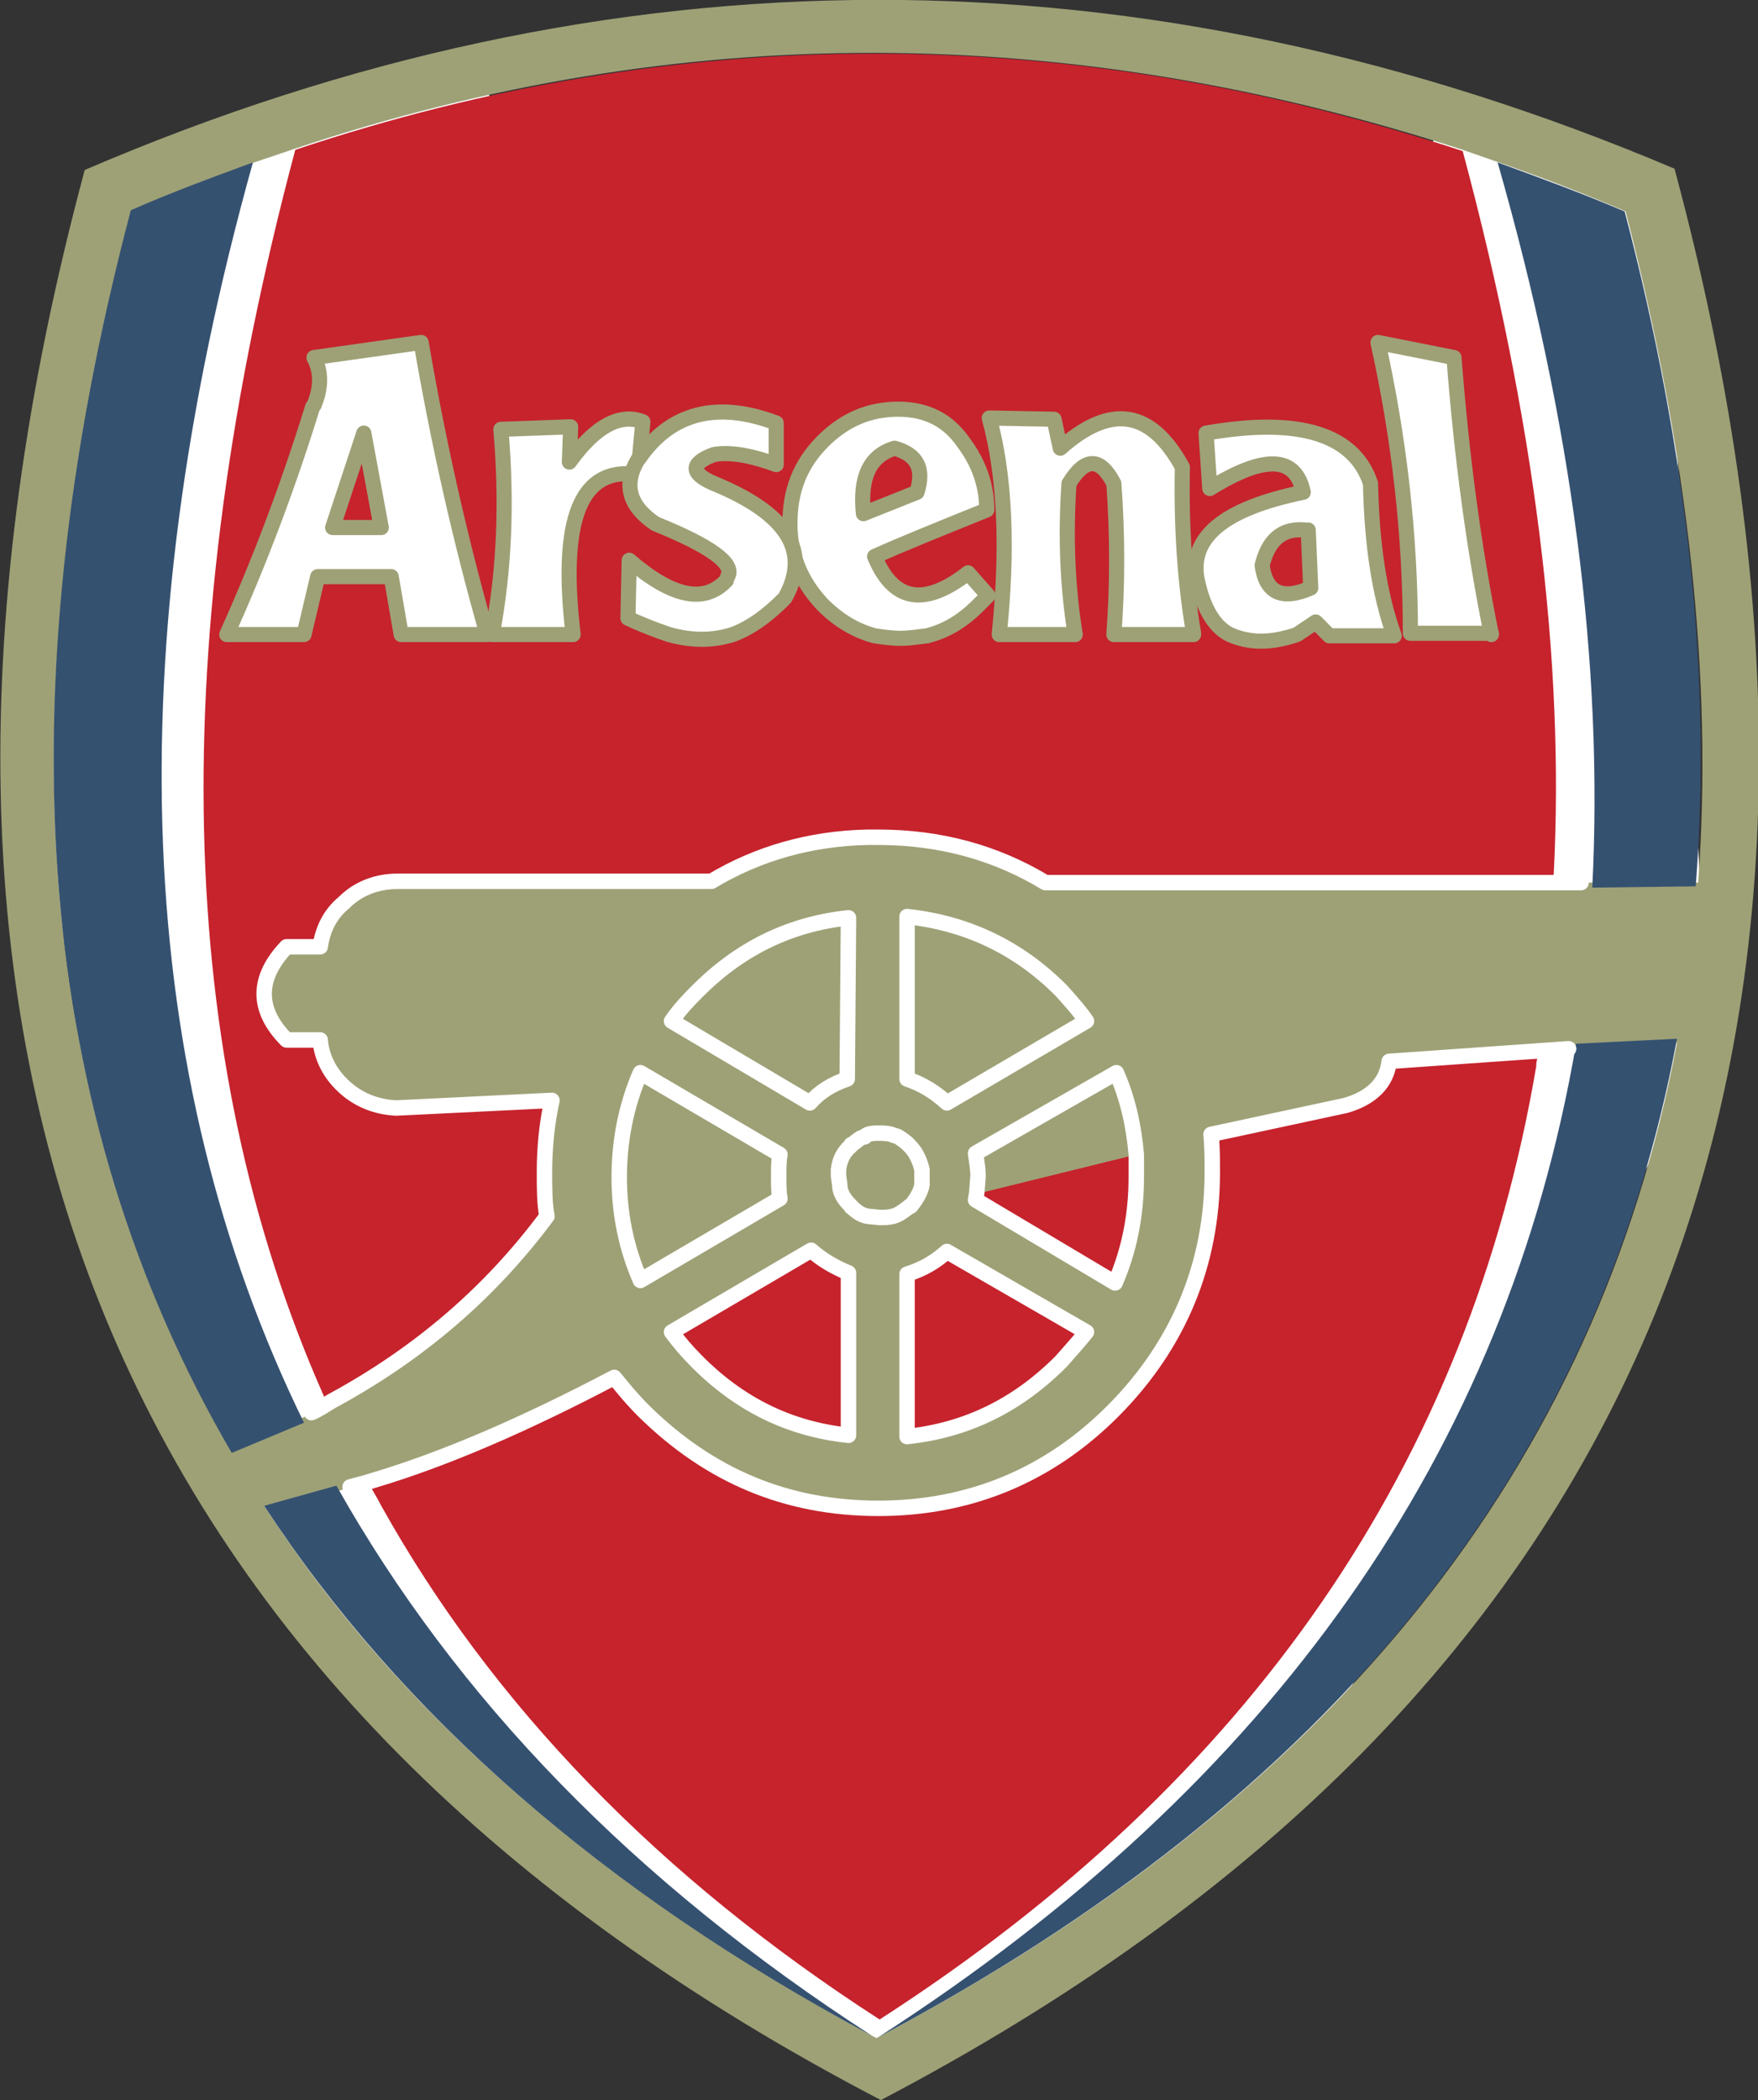 <svg width="108" height="129" viewBox="0 0 108 129" fill="none" xmlns="http://www.w3.org/2000/svg">
<rect x="0" y="0" width="108" height="129" fill="#333333" stroke="none"/>
<g clip-path="url(#clip0_85_3838)">
<path d="M11.405 10.44L29.851 4.872L54.038 122.426L88.558 6.96L102.183 11.678L105.015 64.964L80.139 108.66L54.038 127.994L20.972 102.55L6.353 74.631L2.143 45.088L6.123 12.451L11.405 10.44Z" fill="white"/>
<path d="M29.928 38.978H30.234" stroke="#9EA176" stroke-width="0.929" stroke-miterlimit="2.613" stroke-linecap="round" stroke-linejoin="round"/>
<path d="M95.447 54.214C95.447 54.214 95.447 53.982 95.447 53.75C96.136 40.68 94.299 25.831 89.859 9.28C65.596 1.315 41.715 1.315 18.14 9.203C10.103 39.365 10.639 64.887 19.901 85.768C19.977 85.922 20.054 86.154 20.207 86.309C20.207 86.309 21.049 87.856 22.656 91.104C22.886 91.568 23.192 92.032 23.422 92.496C30.234 104.716 40.49 115.311 54.038 124.05C76.847 109.356 90.242 89.867 94.375 65.505C94.375 65.196 94.452 64.964 94.528 64.655L95.447 54.214Z" fill="#C6232D"/>
<path d="M102.872 10.363C70.188 -3.48 37.582 -3.48 5.205 10.441C-9.415 64.887 6.889 104.406 54.115 129C101.188 104.329 117.491 64.732 102.872 10.363ZM92.079 9.977C94.758 10.905 97.361 11.91 99.886 12.993V13.07C103.714 27.919 105.244 41.608 104.326 54.214H64.295C61.233 52.358 57.789 51.43 54.038 51.43H53.349C49.828 51.507 46.614 52.435 43.782 54.137H24.493C23.192 54.137 22.044 54.601 21.202 55.451C20.36 56.147 19.901 57.075 19.748 58.158H17.681C15.844 60.092 15.844 62.025 17.681 63.881H19.748C19.824 64.887 20.283 65.892 21.202 66.743C22.12 67.594 23.192 67.98 24.34 68.058C24.417 68.058 24.417 68.058 24.493 68.058L33.984 67.593C33.678 68.986 33.525 70.455 33.525 72.002C33.525 73.007 33.525 73.935 33.678 74.709C30.157 79.426 25.718 83.293 20.207 86.232L18.599 87.083C17.298 87.701 15.844 88.32 14.16 88.939C2.143 68.367 0.076 43.077 8.113 12.915C10.563 11.833 13.088 10.905 15.614 9.977L18.14 9.126C41.715 1.237 65.596 1.315 89.86 9.203L92.079 9.977ZM47.838 72.234C47.838 72.775 47.838 73.239 47.915 73.626L39.342 78.653C38.5 76.719 38.041 74.631 38.041 72.311C38.041 69.991 38.5 67.825 39.342 65.892L47.915 70.919C47.838 71.306 47.838 71.77 47.838 72.234ZM53.885 69.604C54.268 69.604 54.651 69.604 54.957 69.759C55.11 69.759 55.339 69.914 55.722 70.223L55.875 70.378C56.258 70.764 56.487 71.228 56.641 71.847V72.775C56.564 73.239 56.258 73.703 55.952 74.09C55.875 74.09 55.875 74.09 55.799 74.167C55.492 74.399 55.186 74.631 54.88 74.709C54.574 74.786 54.344 74.786 54.038 74.786L53.273 74.709C52.89 74.631 52.584 74.399 52.354 74.167C52.278 74.167 52.278 74.09 52.278 74.09C51.819 73.626 51.589 73.239 51.589 72.775L51.512 72.234V71.847C51.589 71.228 51.819 70.764 52.278 70.378C52.278 70.3 52.278 70.3 52.354 70.3C52.66 70.068 52.89 69.836 53.12 69.836C53.196 69.682 53.502 69.604 53.885 69.604ZM52.048 66.279C51.13 66.588 50.364 67.052 49.752 67.748L41.256 62.721C41.792 61.948 42.327 61.406 42.787 60.942C45.389 58.313 48.451 56.766 52.125 56.379L52.048 66.279ZM42.787 83.602C42.174 82.984 41.715 82.442 41.256 81.824L49.828 76.797C50.517 77.415 51.359 77.879 52.125 78.189V88.165C48.451 87.779 45.389 86.232 42.787 83.602ZM37.658 84.685C38.041 85.149 38.577 85.845 39.419 86.696C43.475 90.718 48.221 92.728 53.885 92.728C59.473 92.728 64.371 90.718 68.351 86.696C72.332 82.674 74.398 77.725 74.398 72.079C74.398 71.306 74.398 70.532 74.322 69.759L82.588 67.98C84.195 67.516 85.114 66.588 85.267 65.273L103.025 64.036C98.126 90.099 81.823 110.439 53.962 125.133C53.885 125.133 53.885 125.133 53.885 125.21L53.579 125.056C36.969 116.084 24.493 105.257 16.227 92.496C17.528 92.342 19.059 92.032 20.819 91.568L22.503 91.104C27.096 89.79 32.147 87.624 37.658 84.685ZM55.722 88.243V78.266C56.717 77.957 57.483 77.493 58.171 76.874L66.744 81.824C66.438 82.21 65.902 82.829 65.213 83.602C62.534 86.309 59.396 87.856 55.722 88.243ZM66.744 62.721L58.171 67.748C57.406 67.052 56.641 66.588 55.722 66.279V56.302C59.319 56.689 62.534 58.158 65.213 60.865C65.979 61.716 66.438 62.257 66.744 62.721ZM68.581 65.892C69.27 67.439 69.653 69.14 69.806 70.919V72.311C69.806 74.709 69.347 76.874 68.504 78.808L59.932 73.703L60.008 73.239L60.085 72.234C60.085 71.847 60.008 71.383 59.932 70.842L68.581 65.892Z" fill="#9EA176"/>
<path d="M60.085 73.316L69.806 70.919C69.653 69.14 69.27 67.439 68.581 65.892L60.008 70.919C60.085 71.46 60.161 71.924 60.161 72.311L60.085 73.316Z" fill="#9EA176"/>
<path d="M58.172 67.671L66.744 62.644C66.438 62.18 65.902 61.638 65.213 60.865C62.534 58.158 59.32 56.611 55.722 56.302V66.201C56.641 66.511 57.483 66.975 58.172 67.671Z" fill="#9EA176"/>
<path d="M55.722 70.223C55.339 69.914 55.11 69.759 54.957 69.759C54.651 69.604 54.268 69.604 53.962 69.604H53.885C53.426 69.604 53.196 69.681 53.043 69.759C52.813 69.836 52.507 69.991 52.278 70.223C52.201 70.223 52.201 70.223 52.201 70.3C51.742 70.687 51.512 71.151 51.436 71.77V72.156L51.512 72.698C51.512 73.162 51.819 73.626 52.201 74.013C52.201 74.013 52.201 74.09 52.278 74.09C52.507 74.322 52.813 74.554 53.196 74.631L53.962 74.709C54.268 74.709 54.497 74.709 54.804 74.631C55.11 74.554 55.339 74.322 55.722 74.09C55.722 74.013 55.799 74.013 55.875 74.013C56.258 73.549 56.487 73.162 56.564 72.698V71.77C56.487 71.151 56.181 70.687 55.799 70.3L55.722 70.223Z" fill="#9EA176"/>
<path d="M49.752 67.748C50.364 67.052 51.206 66.588 52.048 66.279V56.302C48.451 56.689 45.312 58.235 42.71 60.865C42.251 61.329 41.715 61.87 41.179 62.644L49.752 67.748Z" fill="#9EA176"/>
<path d="M47.838 72.234C47.838 71.77 47.838 71.306 47.915 70.842L39.342 65.815C38.5 67.748 38.041 69.836 38.041 72.234C38.041 74.554 38.5 76.642 39.342 78.576L47.915 73.549C47.838 73.239 47.838 72.775 47.838 72.234Z" fill="#9EA176"/>
<path d="M96.825 64.113C92.539 89.171 78.225 109.511 53.962 125.133C81.746 110.439 98.126 90.099 103.025 63.804L96.825 64.113Z" fill="#355170"/>
<path d="M20.666 91.259L16.227 92.496C24.57 105.257 36.969 116.162 53.579 125.056C38.96 115.62 28.014 104.329 20.666 91.259Z" fill="#355170"/>
<path d="M99.81 12.993C97.284 11.91 94.758 10.982 92.003 9.977C96.595 25.986 98.509 40.834 97.82 54.523L104.173 54.446C105.168 41.685 103.714 27.919 99.81 12.993Z" fill="#355170"/>
<path d="M15.538 9.977C13.012 10.905 10.486 11.833 8.037 12.915C0.077 43.077 2.143 68.522 14.237 89.248L18.676 87.392C8.19 65.969 7.118 40.138 15.538 9.977Z" fill="#355170"/>
<path d="M25.871 21.036L19.288 21.964C19.748 22.815 19.748 23.82 19.288 24.903V24.98C17.758 29.93 15.997 34.57 14.007 38.978H18.753L19.595 35.421H24.11L24.723 38.978H30.004C28.32 33.333 26.943 27.3 25.871 21.036ZM23.422 32.405H20.437L22.35 26.604L23.422 32.405Z" fill="white"/>
<path d="M19.212 24.98C17.681 29.93 15.921 34.57 13.93 38.978H18.676L19.518 35.421H24.034L24.646 38.978H29.928C28.32 33.333 26.942 27.3 25.871 21.036L19.288 21.964C19.748 22.815 19.748 23.82 19.288 24.903M22.35 26.604L23.422 32.405H20.436L22.35 26.604Z" stroke="#9EA176" stroke-width="0.929" stroke-miterlimit="2.613" stroke-linecap="round" stroke-linejoin="round"/>
<path d="M35.209 38.978C34.367 31.863 35.668 28.615 39.189 29.156L39.495 25.908C38.118 25.367 36.587 26.14 34.98 28.383L35.056 26.217L30.77 26.372C31.152 30.78 30.999 34.957 30.234 38.978H35.209Z" fill="white"/>
<path d="M39.189 29.156C35.668 28.615 34.367 31.863 35.209 38.978H30.234C30.999 34.957 31.152 30.78 30.77 26.372L35.056 26.217L34.98 28.383C36.587 26.14 38.118 25.367 39.495 25.908L39.189 29.156Z" stroke="#9EA176" stroke-width="0.929" stroke-miterlimit="2.613" stroke-linecap="round" stroke-linejoin="round"/>
<path d="M86.645 38.978H91.62C90.549 33.719 89.783 27.996 89.324 21.964L84.655 21.036C85.956 26.914 86.568 32.946 86.645 38.978Z" fill="white"/>
<path d="M91.62 38.978C90.549 33.719 89.783 27.996 89.324 21.964L84.655 21.036C85.956 26.914 86.645 32.869 86.645 38.901H91.62V38.978Z" stroke="#9EA176" stroke-width="0.929" stroke-miterlimit="2.613" stroke-linecap="round" stroke-linejoin="round"/>
<path d="M60.697 36.581L59.473 35.189C56.794 37.277 54.88 36.968 53.732 34.183C55.263 33.565 57.559 32.637 60.621 31.322C60.621 29.852 60.161 28.46 59.243 27.145C58.248 25.831 56.947 25.135 55.263 25.135C53.502 25.135 51.972 25.753 50.594 27.145C49.293 28.538 48.604 30.162 48.604 32.172C48.604 34.106 49.216 35.73 50.594 37.122C51.589 38.128 52.584 38.746 53.809 39.056H57.023C58.171 38.746 59.243 38.128 60.238 37.122L60.697 36.581ZM54.957 27.532C56.334 27.919 56.794 28.77 56.334 30.239L53.043 31.631C52.814 29.388 53.426 27.996 54.957 27.532Z" fill="white"/>
<path d="M56.334 30.239C56.794 28.77 56.334 27.919 54.957 27.532C53.426 27.996 52.813 29.311 53.043 31.554L56.334 30.239ZM60.621 31.322C57.559 32.559 55.263 33.487 53.732 34.183C54.88 36.968 56.794 37.277 59.472 35.189L60.697 36.581L60.161 37.122C59.166 38.128 58.171 38.746 56.947 39.056C56.334 39.133 55.798 39.21 55.339 39.21C54.803 39.21 54.268 39.133 53.732 39.056C52.584 38.746 51.512 38.128 50.517 37.122C49.216 35.73 48.527 34.106 48.527 32.172C48.527 30.162 49.139 28.538 50.517 27.145C51.895 25.753 53.426 25.135 55.186 25.135C56.947 25.135 58.248 25.831 59.166 27.145C60.161 28.46 60.621 29.852 60.621 31.322Z" stroke="#9EA176" stroke-width="0.929" stroke-miterlimit="2.613" stroke-linecap="round" stroke-linejoin="round"/>
<path d="M73.327 38.978C72.791 35.807 72.561 32.404 72.638 28.77C70.801 25.212 68.275 24.825 65.137 27.61L64.754 25.831L60.774 25.753C61.769 29.388 61.922 33.874 61.386 39.056H65.979C65.519 36.271 65.443 33.1 65.596 29.775C66.591 28.151 67.586 28.151 68.352 29.775C68.581 32.868 68.581 35.962 68.352 39.056L73.327 38.978Z" fill="white"/>
<path d="M65.979 38.978H61.386C61.922 33.797 61.769 29.311 60.774 25.676L64.754 25.753L65.137 27.532C68.275 24.748 70.724 25.212 72.638 28.692C72.561 32.327 72.791 35.807 73.327 38.901M73.327 38.978H68.428C68.658 35.962 68.658 32.868 68.428 29.698C67.586 28.073 66.668 28.073 65.673 29.698C65.443 33.023 65.596 36.194 66.055 38.978" stroke="#9EA176" stroke-width="0.929" stroke-miterlimit="2.613" stroke-linecap="round" stroke-linejoin="round"/>
<path d="M47.685 28.538V25.985C44.011 24.593 41.179 25.367 39.266 28.151L39.189 28.228C38.271 29.775 38.653 31.09 40.261 32.172C43.705 33.565 45.16 34.647 44.7 35.421L44.624 35.575C43.246 37.045 41.256 36.581 38.653 34.338L38.577 37.896C39.572 38.36 40.414 38.669 41.103 38.901C42.48 39.288 43.782 39.288 45.006 38.901C46.078 38.514 47.15 37.741 48.221 36.658C49.828 33.797 48.374 31.477 43.858 29.62C42.404 29.002 42.404 28.383 43.858 27.842C44.777 27.764 46.001 27.919 47.685 28.538Z" fill="white"/>
<path d="M44.624 35.653C43.246 37.122 41.256 36.658 38.653 34.415L38.577 37.973C39.572 38.437 40.414 38.746 41.103 38.978C42.48 39.365 43.782 39.365 45.006 38.978C46.078 38.592 47.15 37.818 48.221 36.736C49.828 33.874 48.374 31.554 43.858 29.698C42.404 29.079 42.404 28.46 43.858 27.919C44.777 27.764 46.001 27.919 47.685 28.538V25.985C44.011 24.593 41.179 25.367 39.266 28.151L39.189 28.228C38.271 29.775 38.653 31.09 40.261 32.172C43.705 33.565 45.16 34.647 44.7 35.421" stroke="#9EA176" stroke-width="0.929" stroke-miterlimit="2.613" stroke-linecap="round" stroke-linejoin="round"/>
<path d="M74.245 26.604C74.245 27.378 74.245 28.538 74.322 30.007C77.69 27.919 79.603 27.996 80.062 30.239C75.164 31.245 73.021 33.023 73.556 35.653C73.939 37.432 74.628 38.514 75.546 38.978C76.771 39.52 78.072 39.52 79.68 38.978L80.828 38.205L81.67 39.056H85.65V38.978C84.731 36.426 84.272 33.41 84.196 29.698C83.354 26.682 79.986 25.599 74.245 26.604ZM80.369 32.559L80.522 36.117C78.761 36.89 77.766 36.426 77.537 34.725C77.919 33.178 78.761 32.405 80.216 32.559H80.369Z" fill="white"/>
<path d="M80.369 32.559L80.522 36.117C78.761 36.89 77.766 36.426 77.537 34.725C77.919 33.178 78.761 32.405 80.216 32.559M74.322 30.007C77.69 27.919 79.603 27.996 80.062 30.239C75.164 31.245 73.021 33.023 73.556 35.653C73.939 37.432 74.628 38.514 75.546 38.978C76.771 39.52 78.072 39.52 79.68 38.978L80.828 38.205L81.67 39.056H85.65C84.731 36.504 84.272 33.41 84.196 29.698C83.201 26.682 79.833 25.599 74.092 26.604L74.322 30.007Z" stroke="#9EA176" stroke-width="0.929" stroke-miterlimit="2.613" stroke-linecap="round" stroke-linejoin="round"/>
<path d="M97.131 54.214H64.218C61.157 52.358 57.712 51.43 53.962 51.43H53.273C49.752 51.507 46.537 52.435 43.705 54.136H24.417C23.116 54.136 21.967 54.6 21.125 55.451C20.284 56.147 19.824 57.075 19.671 58.158H17.605C15.768 60.092 15.768 62.025 17.605 63.881H19.671C19.748 64.886 20.207 65.892 21.125 66.743C22.044 67.593 23.116 67.98 24.264 68.057C24.34 68.057 24.34 68.057 24.417 68.057L33.908 67.593C33.602 68.985 33.449 70.455 33.449 72.002C33.449 73.007 33.449 73.935 33.602 74.708C30.157 79.349 25.794 83.138 20.36 86.077C19.977 86.309 19.518 86.618 19.135 86.773M21.508 91.336C22.044 91.181 22.427 91.104 22.886 90.949C27.325 89.635 32.3 87.469 37.735 84.608C38.118 85.072 38.654 85.768 39.495 86.618C43.552 90.64 48.298 92.651 53.962 92.651C59.549 92.651 64.448 90.64 68.428 86.618C72.408 82.597 74.475 77.647 74.475 72.002C74.475 71.228 74.475 70.455 74.398 69.681L82.665 67.903C84.272 67.439 85.191 66.511 85.344 65.196L96.366 64.422M47.838 72.234C47.838 72.775 47.838 73.239 47.915 73.626L39.342 78.653C38.5 76.719 38.041 74.631 38.041 72.311C38.041 69.991 38.5 67.825 39.342 65.892L47.915 70.919C47.838 71.305 47.838 71.77 47.838 72.234ZM53.885 69.604C54.268 69.604 54.651 69.604 54.957 69.759C55.11 69.759 55.34 69.913 55.722 70.223L55.875 70.377C56.258 70.764 56.488 71.228 56.641 71.847V72.775C56.564 73.239 56.258 73.703 55.952 74.09C55.875 74.09 55.875 74.09 55.799 74.167C55.493 74.399 55.186 74.631 54.88 74.708C54.574 74.786 54.344 74.786 54.038 74.786L53.273 74.708C52.89 74.631 52.584 74.399 52.354 74.167C52.278 74.167 52.278 74.09 52.278 74.09C51.819 73.626 51.589 73.239 51.589 72.775L51.512 72.234V71.847C51.589 71.228 51.819 70.764 52.278 70.377C52.278 70.3 52.278 70.3 52.354 70.3C52.661 70.068 52.89 69.836 53.12 69.836C53.196 69.681 53.502 69.604 53.885 69.604ZM52.048 66.279C51.13 66.588 50.364 67.052 49.752 67.748L41.256 62.721C41.792 61.948 42.328 61.406 42.787 60.942C45.389 58.313 48.451 56.766 52.125 56.379L52.048 66.279ZM42.787 83.602C42.174 82.984 41.715 82.442 41.256 81.824L49.828 76.797C50.517 77.415 51.359 77.879 52.125 78.189V88.165C48.451 87.779 45.389 86.232 42.787 83.602ZM55.722 88.243V78.266C56.717 77.957 57.483 77.493 58.172 76.874L66.744 81.824C66.438 82.21 65.902 82.829 65.213 83.602C62.534 86.309 59.396 87.856 55.722 88.243ZM66.744 62.721L58.172 67.748C57.406 67.052 56.641 66.588 55.722 66.279V56.302C59.32 56.689 62.534 58.158 65.213 60.865C65.979 61.716 66.438 62.257 66.744 62.721ZM68.581 65.892C69.27 67.439 69.653 69.14 69.806 70.919V72.311C69.806 74.709 69.347 76.874 68.505 78.807L59.932 73.703L60.008 73.239L60.085 72.234C60.085 71.847 60.008 71.383 59.932 70.841L68.581 65.892Z" stroke="white" stroke-width="0.949" stroke-miterlimit="2.613" stroke-linecap="round" stroke-linejoin="round"/>
</g>
<defs>
<clipPath id="clip0_85_3838">
<rect width="108" height="129" fill="white"/>
</clipPath>
</defs>
</svg>
